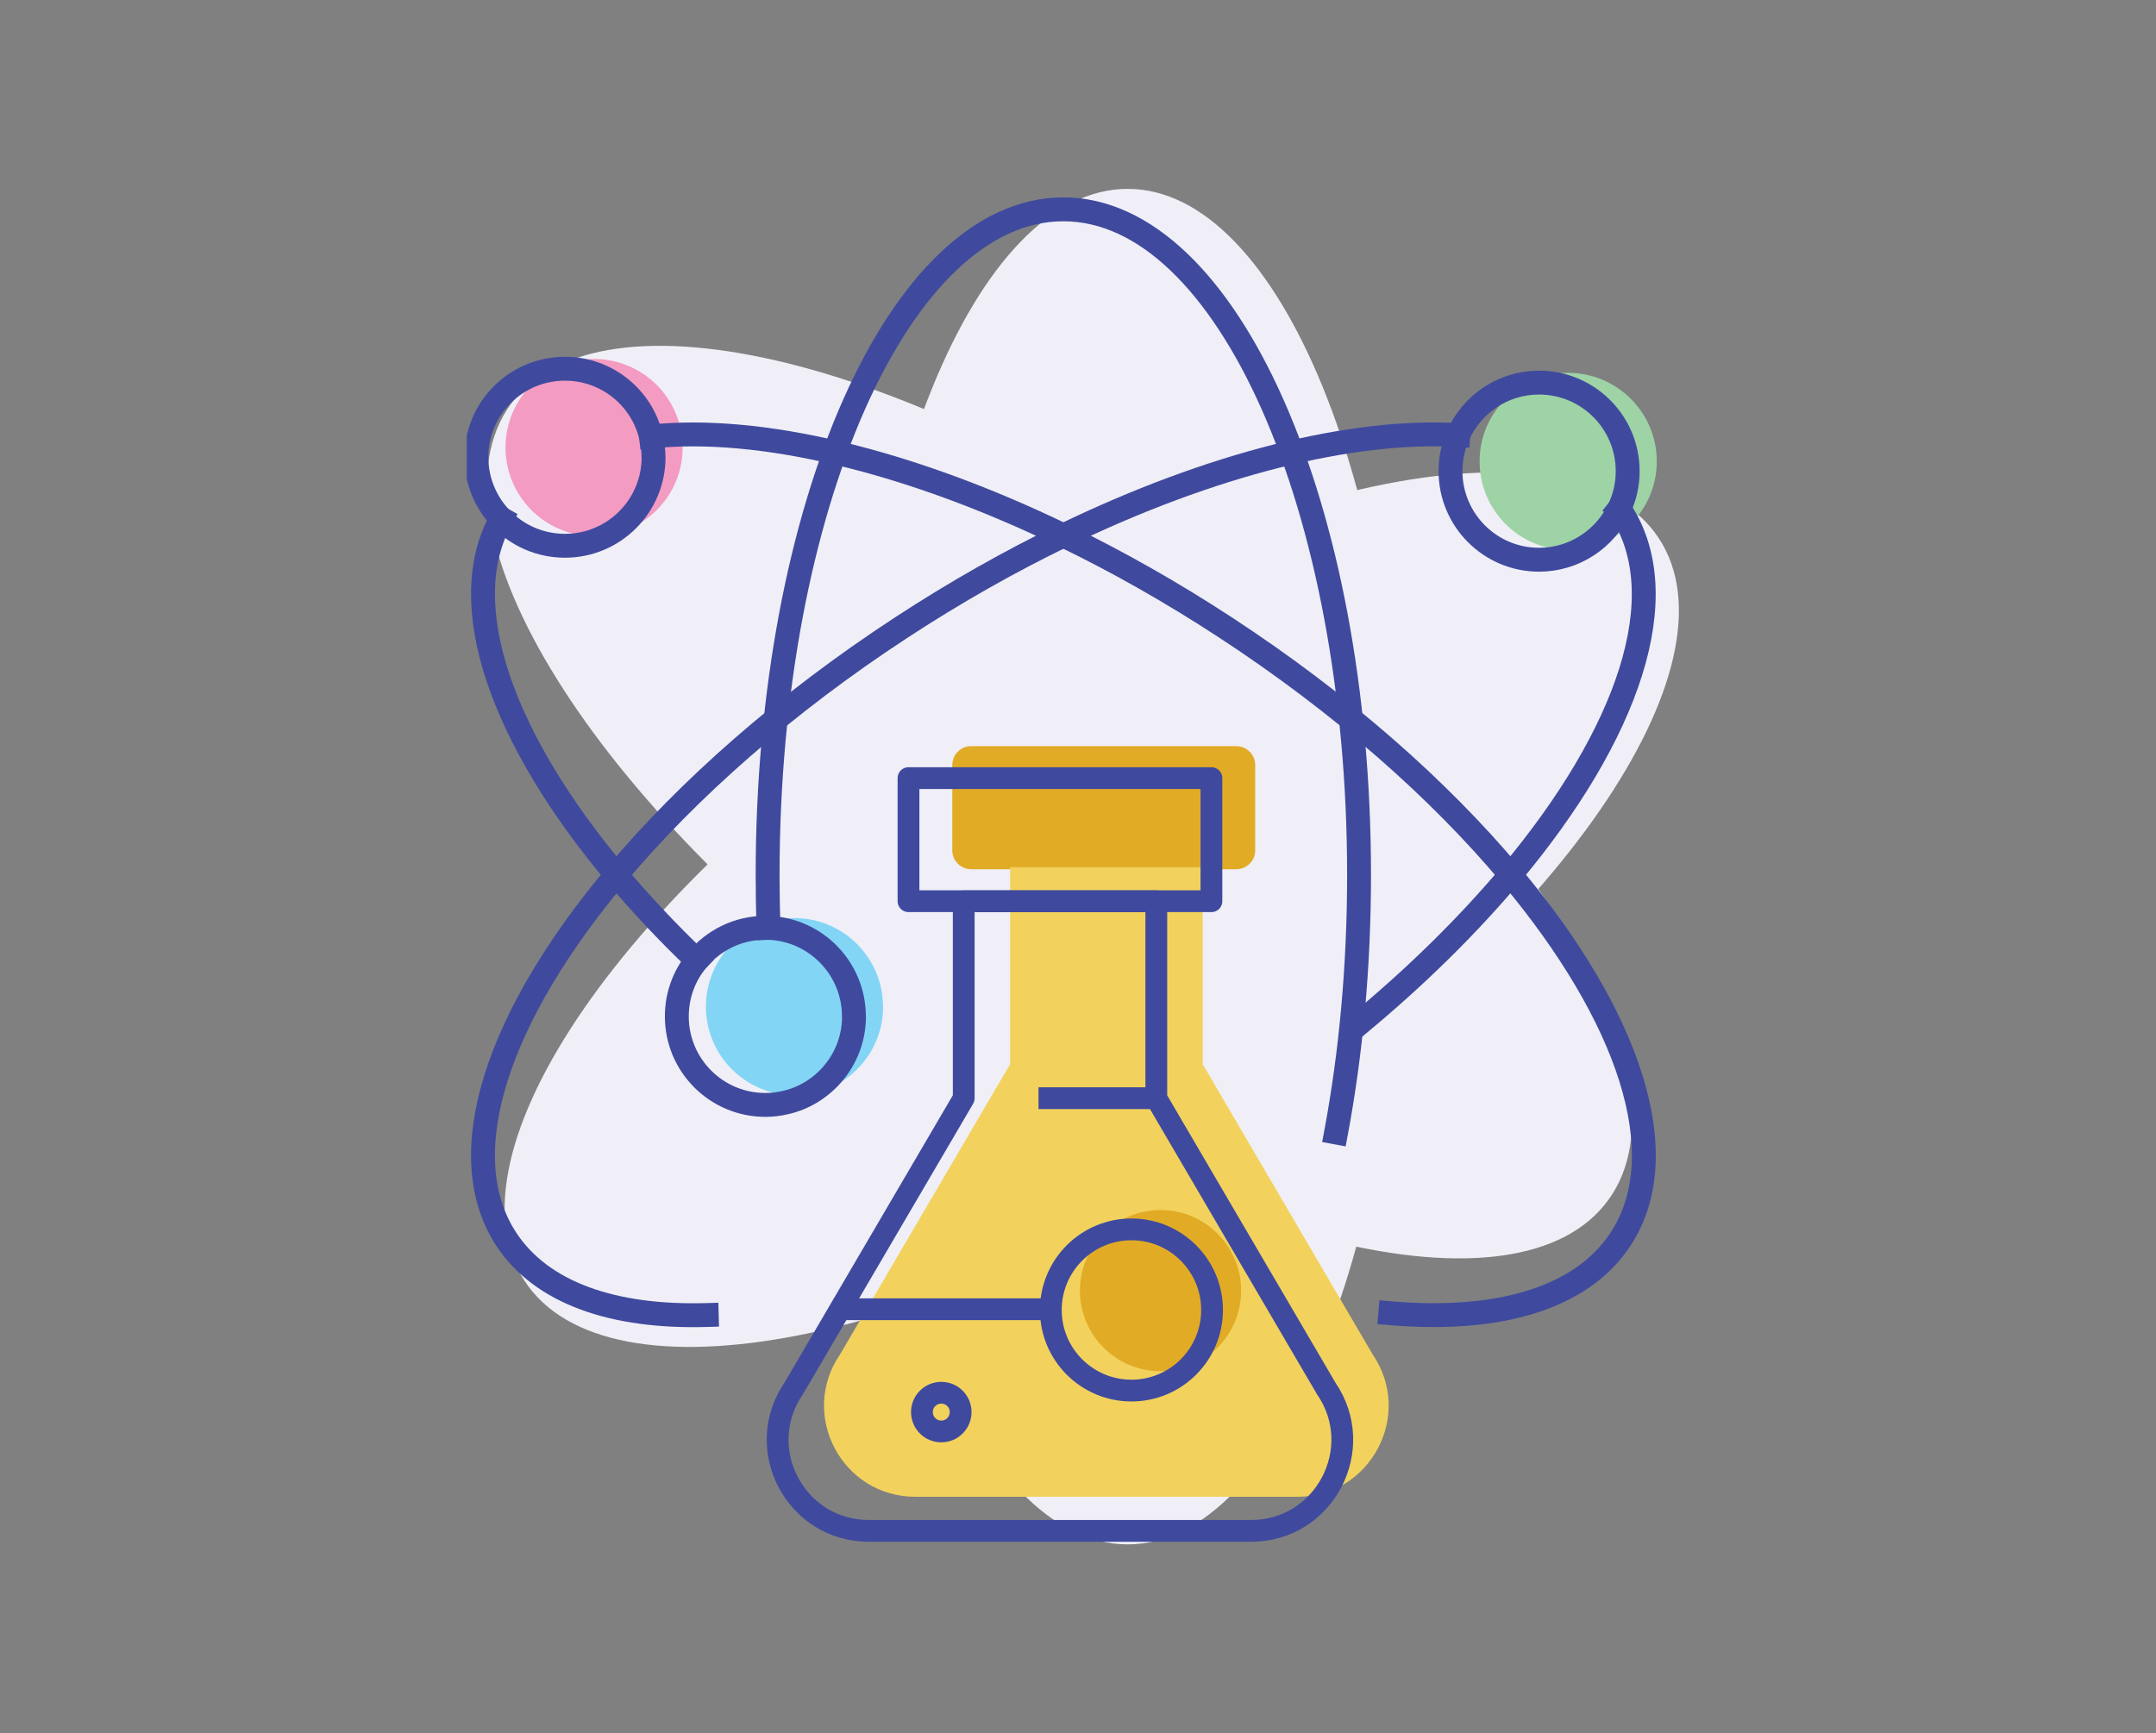<svg width="194" height="156" viewBox="0 0 194 156" fill="none" xmlns="http://www.w3.org/2000/svg">
<rect x="0" y="0" width="194" height="156" fill="#808080" stroke="none"/>
<g clip-path="url(#clip0_2149_3228)">
<path d="M101.469 139C115.189 139 126.311 111.689 126.311 78C126.311 44.311 115.189 17 101.469 17C87.748 17 76.626 44.311 76.626 78C76.626 111.689 87.748 139 101.469 139Z" fill="#F0EFF7"/>
<path d="M111.845 102.661C140.031 84.209 156.789 59.945 149.275 48.465C141.76 36.986 112.818 42.639 84.632 61.091C56.445 79.543 39.687 103.807 47.201 115.286C54.716 126.765 83.658 121.113 111.845 102.661Z" fill="#F0EFF7"/>
<path d="M144.731 107.987C152.782 96.877 137.194 71.845 109.915 52.077C82.636 32.308 53.995 25.288 45.944 36.398C37.893 47.508 53.481 72.539 80.76 92.308C108.039 112.077 136.68 119.097 144.731 107.987Z" fill="#F0EFF7"/>
<path d="M61.428 40.27C61.428 44.671 57.862 48.245 53.453 48.245C51.2 48.245 49.165 47.313 47.722 45.814C46.336 44.379 45.485 42.418 45.485 40.278C45.485 35.877 49.044 32.31 53.453 32.31C57.214 32.31 60.367 34.912 61.193 38.414C61.347 39.005 61.42 39.63 61.42 40.27H61.428Z" fill="#F49BC2"/>
<path d="M149.079 41.526C149.079 42.742 148.811 43.885 148.317 44.922C147.044 47.621 144.289 49.502 141.103 49.502C136.702 49.502 133.136 45.927 133.136 41.526C133.136 40.375 133.379 39.273 133.825 38.284C135.073 35.504 137.853 33.559 141.103 33.559C145.504 33.559 149.079 37.125 149.079 41.526Z" fill="#9ED3A6"/>
<path d="M79.463 90.603C79.463 92.597 78.725 94.429 77.509 95.823C76.423 97.072 74.956 97.987 73.286 98.36C72.711 98.498 72.103 98.571 71.487 98.571C67.086 98.571 63.52 95.005 63.52 90.603C63.52 88.699 64.184 86.94 65.311 85.57C66.77 83.779 68.991 82.628 71.479 82.628C71.576 82.628 71.673 82.628 71.771 82.636C76.034 82.782 79.454 86.3 79.454 90.603H79.463Z" fill="#83D5F6"/>
<path d="M69.16 83.511C69.096 81.939 69.071 80.342 69.071 78.729C69.071 45.652 80.978 18.84 95.681 18.84C110.384 18.84 122.29 45.652 122.29 78.737C122.29 86.956 121.561 94.794 120.223 101.927" stroke="#3F4A9E" stroke-width="2.15" stroke-linecap="square" stroke-linejoin="round"/>
<path d="M122.071 92.322C127.421 87.904 132.073 83.3 135.915 78.737C146.541 66.069 150.829 53.619 145.82 45.96C145.779 45.903 145.747 45.846 145.698 45.806" stroke="#3F4A9E" stroke-width="2.15" stroke-linecap="square" stroke-linejoin="round"/>
<path d="M131.215 39.16C121.667 38.601 108.99 41.754 95.689 48.197H95.681C90.875 50.524 85.979 53.288 81.124 56.465C70.668 63.297 61.899 71.054 55.455 78.738C44.821 91.406 40.541 103.856 45.542 111.515C48.736 116.395 55.212 118.599 63.593 118.356" stroke="#3F4A9E" stroke-width="2.15" stroke-linecap="square" stroke-linejoin="round"/>
<path d="M45.105 46.682C40.809 54.39 45.161 66.458 55.447 78.73C57.619 81.299 60.034 83.893 62.701 86.438" stroke="#3F4A9E" stroke-width="2.15" stroke-linecap="square" stroke-linejoin="round"/>
<path d="M58.583 39.289C68.285 38.268 81.642 41.396 95.689 48.197C100.503 50.523 105.399 53.287 110.254 56.464C120.71 63.297 129.479 71.053 135.923 78.737C146.549 91.406 150.837 103.855 145.828 111.515C142.302 116.897 134.78 119.02 125.103 118.193" stroke="#3F4A9E" stroke-width="2.15" stroke-linecap="square" stroke-linejoin="round"/>
<path d="M58.81 41.146C58.81 45.547 55.244 49.121 50.835 49.121C48.581 49.121 46.547 48.189 45.104 46.69C43.718 45.255 42.867 43.294 42.867 41.154C42.867 36.753 46.425 33.187 50.835 33.187C54.596 33.187 57.748 35.788 58.575 39.29C58.729 39.881 58.802 40.506 58.802 41.146H58.81Z" stroke="#3F4A9E" stroke-width="2.15" stroke-linecap="square" stroke-linejoin="round"/>
<path d="M146.461 42.402C146.461 43.618 146.193 44.761 145.699 45.798C144.426 48.497 141.67 50.378 138.485 50.378C134.084 50.378 130.518 46.803 130.518 42.402C130.518 41.251 130.761 40.149 131.207 39.16C132.455 36.38 135.235 34.435 138.485 34.435C142.886 34.435 146.461 38.001 146.461 42.402Z" stroke="#3F4A9E" stroke-width="2.15" stroke-linecap="square" stroke-linejoin="round"/>
<path d="M76.844 91.48C76.844 93.473 76.107 95.305 74.891 96.699C73.805 97.947 72.338 98.863 70.668 99.236C70.093 99.374 69.485 99.447 68.869 99.447C64.468 99.447 60.901 95.881 60.901 91.48C60.901 89.575 61.566 87.816 62.693 86.446C64.152 84.655 66.372 83.504 68.861 83.504C68.958 83.504 69.055 83.504 69.153 83.512C73.416 83.658 76.836 87.176 76.836 91.48H76.844Z" stroke="#3F4A9E" stroke-width="2.15" stroke-linecap="square" stroke-linejoin="round"/>
<path d="M111.243 67.155H87.39C86.45 67.155 85.688 67.917 85.688 68.857V76.533C85.688 77.473 86.45 78.235 87.39 78.235H111.243C112.183 78.235 112.945 77.473 112.945 76.533V68.857C112.945 67.917 112.183 67.155 111.243 67.155Z" fill="#E2AB25"/>
<path d="M116.746 134.713H82.356C75.758 134.713 71.868 127.329 75.596 121.89L90.891 95.775V78.049H108.22V95.783L123.506 121.89C127.234 127.329 123.336 134.713 116.754 134.713H116.746Z" fill="#F2D25D"/>
<path d="M104.427 123.414C108.433 123.414 111.681 120.166 111.681 116.159C111.681 112.153 108.433 108.905 104.427 108.905C100.421 108.905 97.173 112.153 97.173 116.159C97.173 120.166 100.421 123.414 104.427 123.414Z" fill="#E2AB25"/>
<path d="M101.809 125.157C105.815 125.157 109.063 121.909 109.063 117.903C109.063 113.896 105.815 110.648 101.809 110.648C97.802 110.648 94.555 113.896 94.555 117.903C94.555 121.909 97.802 125.157 101.809 125.157Z" stroke="#3F4A9E" stroke-width="1.96" stroke-linecap="square" stroke-linejoin="round"/>
<path d="M109.006 70.032H81.748V81.112H109.006V70.032Z" stroke="#3F4A9E" stroke-width="1.96" stroke-linecap="square" stroke-linejoin="round"/>
<path d="M104.046 98.847V98.839H94.425" stroke="#3F4A9E" stroke-width="1.96" stroke-linecap="square" stroke-linejoin="round"/>
<path d="M112.572 137.784H78.182C71.584 137.784 67.694 130.4 71.422 124.961L86.717 98.846V81.12H104.046V98.854L119.332 124.961C123.061 130.4 119.162 137.784 112.581 137.784H112.572Z" stroke="#3F4A9E" stroke-width="1.96" stroke-linecap="square" stroke-linejoin="round"/>
<path d="M75.993 117.837H94.376" stroke="#3F4A9E" stroke-width="1.96" stroke-linecap="square" stroke-linejoin="round"/>
<path d="M84.699 128.836C85.661 128.836 86.441 128.056 86.441 127.093C86.441 126.131 85.661 125.351 84.699 125.351C83.736 125.351 82.956 126.131 82.956 127.093C82.956 128.056 83.736 128.836 84.699 128.836Z" stroke="#3F4A9E" stroke-width="1.96" stroke-linecap="square" stroke-linejoin="round"/>
</g>
<defs>
<clipPath id="clip0_2149_3228">
<rect width="109.072" height="122" fill="white" transform="translate(42 17)"/>
</clipPath>
</defs>
</svg>
